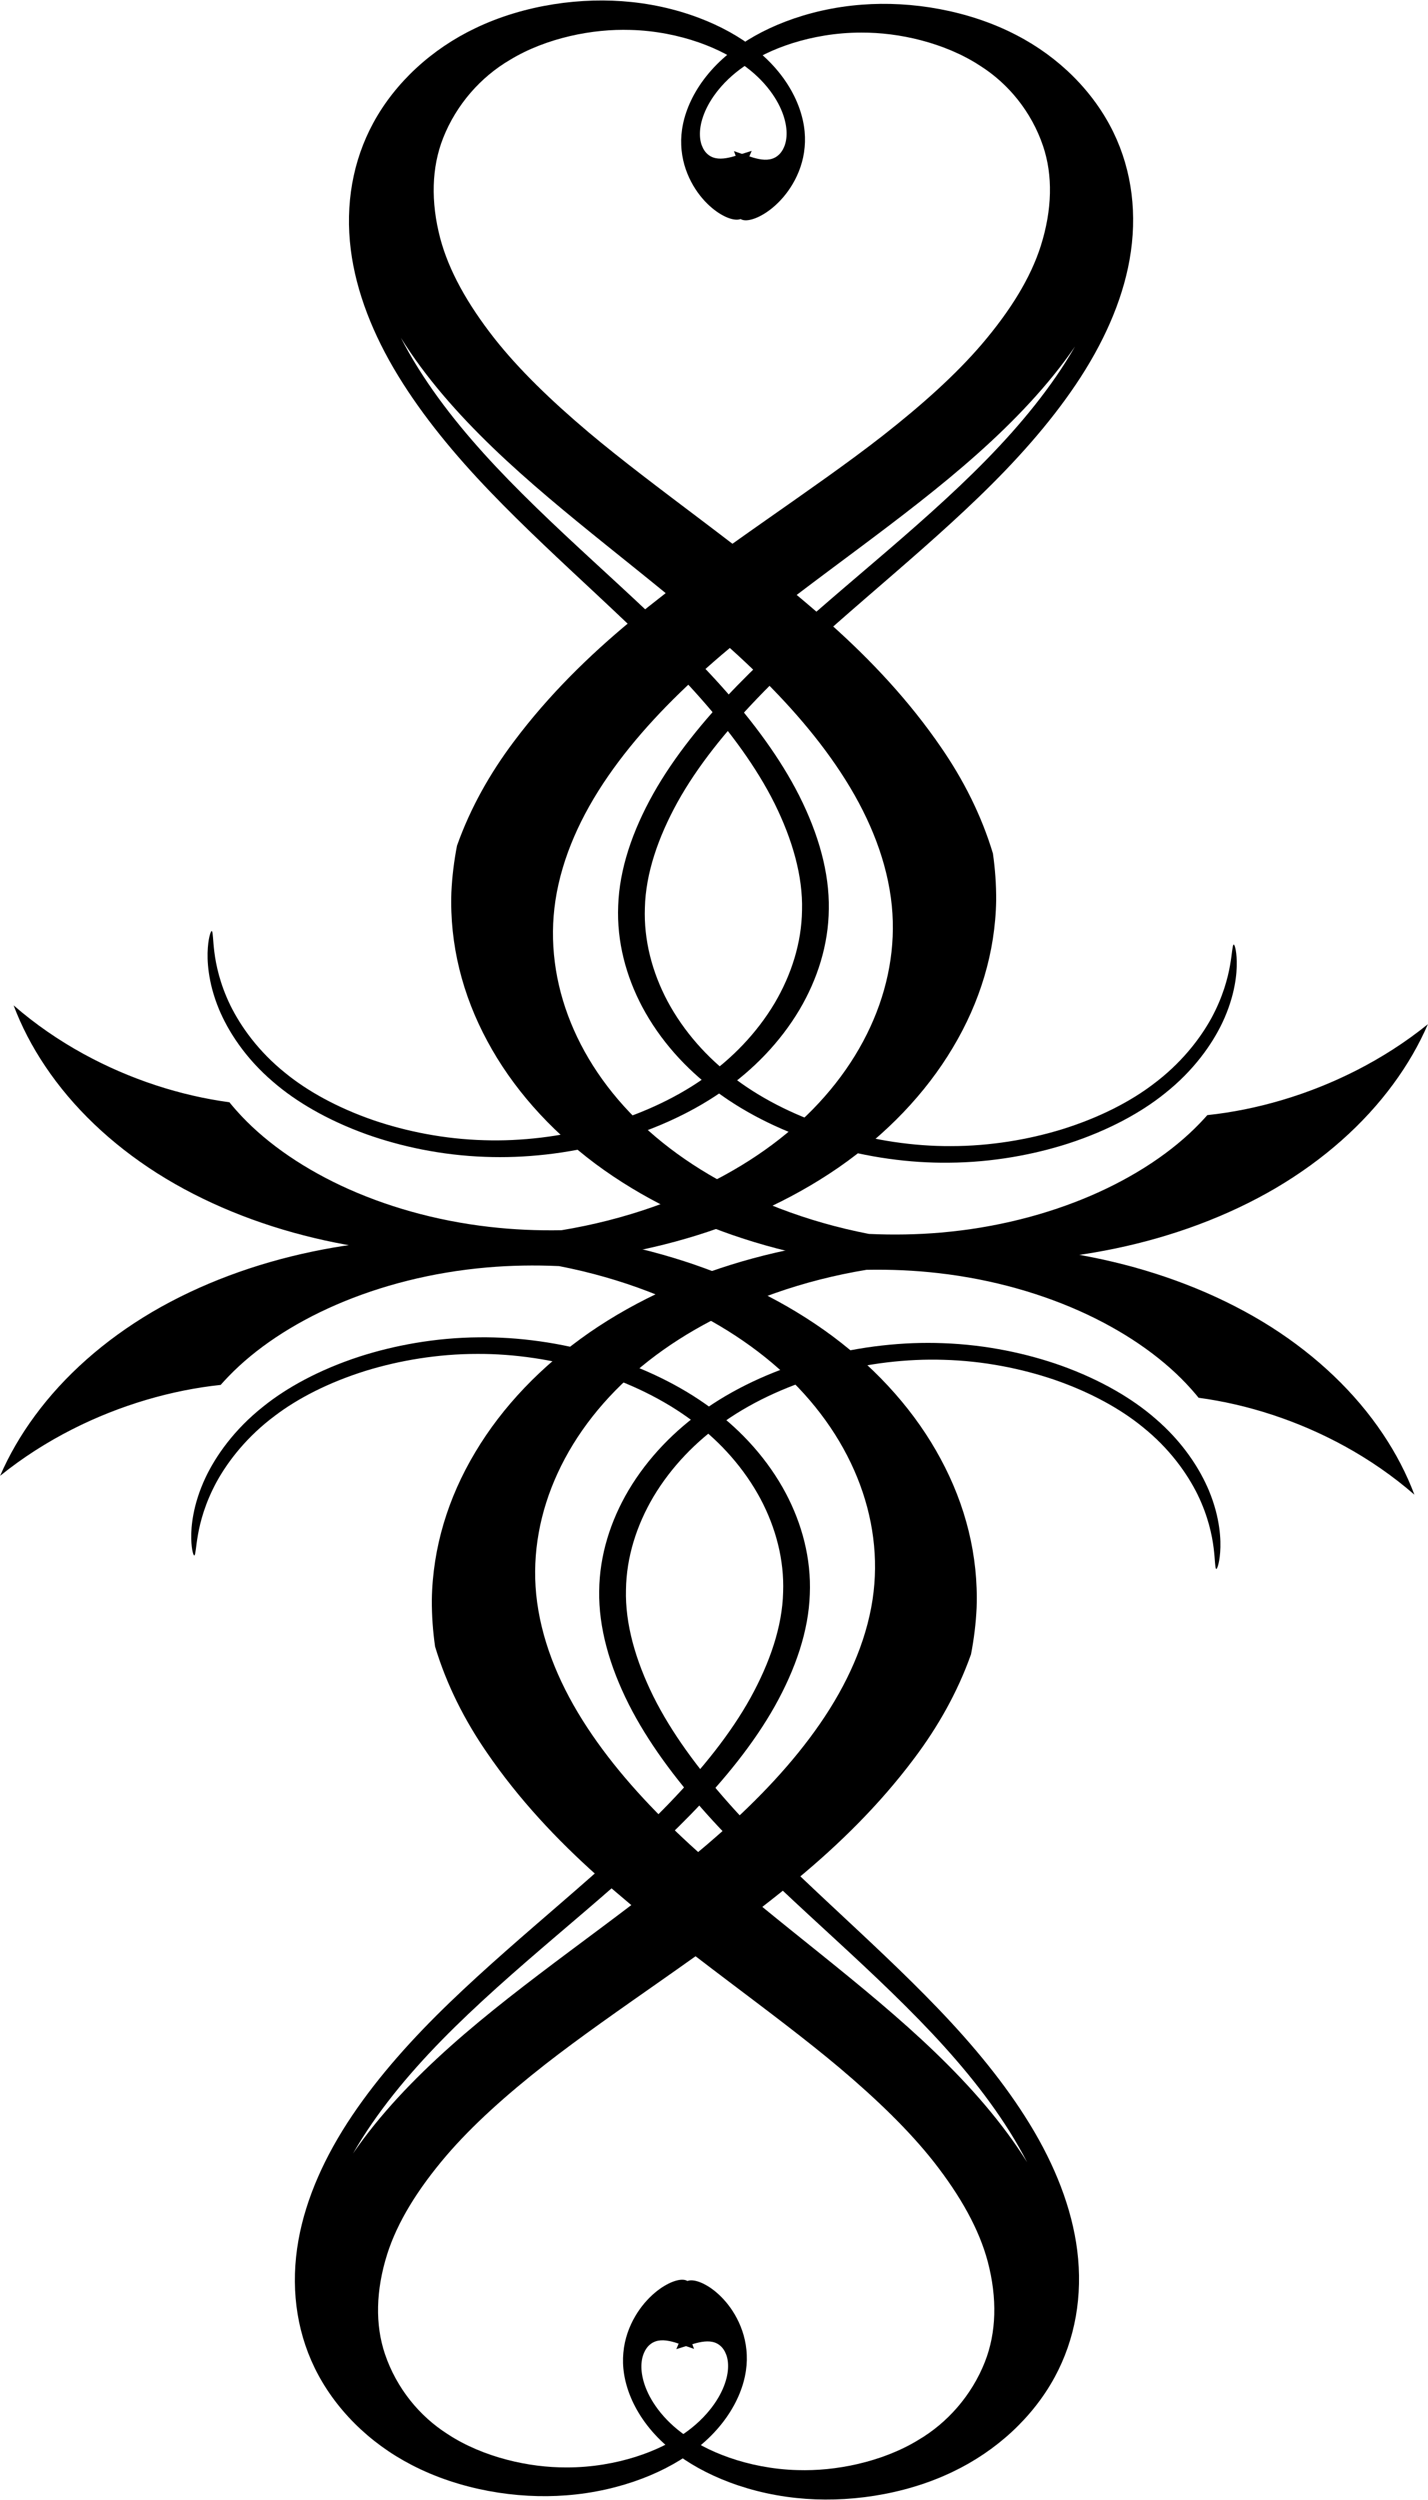 <?xml version="1.0" encoding="UTF-8" standalone="no"?>
<!-- Created with Inkscape (http://www.inkscape.org/) -->
<svg xmlns:dc="http://purl.org/dc/elements/1.1/" xmlns:cc="http://creativecommons.org/ns#" xmlns:rdf="http://www.w3.org/1999/02/22-rdf-syntax-ns#" xmlns:svg="http://www.w3.org/2000/svg" xmlns="http://www.w3.org/2000/svg" xmlns:sodipodi="http://sodipodi.sourceforge.net/DTD/sodipodi-0.dtd" xmlns:inkscape="http://www.inkscape.org/namespaces/inkscape" width="462.309" height="809.052" id="svg10082" version="1.1" inkscape:version="0.48.0 r9654" sodipodi:docname="New document 22">
  <defs id="defs10084"/>
  <sodipodi:namedview id="base" pagecolor="#ffffff" bordercolor="#666666" borderopacity="1.0" inkscape:pageopacity="0.0" inkscape:pageshadow="2" inkscape:zoom="0.35" inkscape:cx="300.44022" inkscape:cy="295.95477" inkscape:document-units="px" inkscape:current-layer="layer1" showgrid="false" fit-margin-top="0" fit-margin-left="0" fit-margin-right="0" fit-margin-bottom="0" inkscape:window-width="1600" inkscape:window-height="1148" inkscape:window-x="0" inkscape:window-y="25" inkscape:window-maximized="1"/>
  <g inkscape:label="Layer 1" inkscape:groupmode="layer" id="layer1" transform="translate(-74.56,-19.265)">
    <g id="g3992" transform="translate(-13.817,819.866)">
      <g id="g3908" transform="matrix(-0.513,0.629,-0.858,-0.376,480.326,-454)">
        <path inkscape:connector-curvature="0" id="path3910" d="m -53.853,-49.771 c 10.609,2.125 20.557,5.386 29.663,9.526 17.171,7.802 31.385,18.771 41.459,31.179 1.487,0.052 2.978,0.137 4.472,0.255 0,0 0,0 0,0 15.002,1.134 30.622,5.813 45.208,13.758 14.573,7.959 28.158,19.202 39.105,33.425 0,0 0,0 0,0 4.672,6.068 8.855,12.674 12.477,19.71 2.889,10.03 4.629,20.386 5.205,30.798 1.01,18.159 -1.518,36.527 -7.648,53.667 -6.137,17.137 -15.831,32.923 -28.112,46.295 -4e-6,1e-5 -4e-6,1e-5 -8e-6,2e-5 -12.278,13.375 -27.171,24.366 -43.693,31.926 -9e-6,0 -1.3e-5,10e-6 -2.2e-5,0 -17.609,8.038 -36.743,12.209 -55.904,13.552 -19.338,1.36 -38.739,0.001 -57.786,-2.924 -37.899,-5.819 -74.439,-17.328 -111.676,-24.309 -18.692,-3.501 -37.614,-5.815 -56.544,-5.738 -4.817,0.021 -9.638,0.199 -14.441,0.555 4.807,-0.686 9.627,-1.191 14.435,-1.535 19.47,-1.393 38.769,-0.266 57.432,1.957 20.105,2.391 39.527,5.945 58.297,9.145 18.77,3.2 36.887,6.05 54.378,7.47 19.164,1.553 37.585,1.407 54.705,-1.106 9.046,-1.342 17.741,-3.301 25.891,-5.903 8.15,-2.602 15.756,-5.847 22.669,-9.745 6.966,-3.873 13.345,-8.436 19.091,-13.45 5.746,-5.015 10.859,-10.481 15.314,-16.199 4.82,-6.216 8.872,-12.74 12.146,-19.359 3.274,-6.62 5.771,-13.336 7.499,-19.98 1.93,-7.294 2.978,-14.614 3.309,-21.756 0.331,-7.142 -0.055,-14.104 -1.014,-20.737 -1.097,-7.427 -2.913,-14.455 -5.27,-20.939 -2.357,-6.484 -5.255,-12.426 -8.544,-17.741 -3.749,-6.14 -8.086,-11.609 -12.697,-16.413 -4.611,-4.804 -9.496,-8.944 -14.429,-12.459 -5.976,-4.219 -12.033,-7.539 -17.902,-10.07 -5.869,-2.531 -11.553,-4.275 -16.899,-5.371 -7.112,-1.519 -13.868,-1.984 -20.007,-1.859 -6.139,0.126 -11.668,0.844 -16.524,1.829 -6.434,1.344 -11.705,3.147 -15.929,4.922 -4.225,1.775 -7.415,3.528 -9.786,4.997 -2.371,1.468 -3.928,2.656 -4.847,3.454 -0.919,0.799 -1.201,1.211 -0.928,1.236 0.273,0.026 1.103,-0.334 2.498,-0.997 1.395,-0.663 3.359,-1.63 5.949,-2.751 2.59,-1.121 5.811,-2.396 9.706,-3.613 3.895,-1.217 8.468,-2.375 13.677,-3.2 4.84,-0.734 10.242,-1.177 16.059,-1.061 5.817,0.115 12.052,0.789 18.403,2.337 5.114,1.193 10.473,3.011 15.91,5.519 5.436,2.508 10.949,5.706 16.294,9.611 4.671,3.452 9.221,7.456 13.441,11.991 4.22,4.535 8.109,9.6 11.412,15.14 6.134,10.104 10.598,22.47 12.519,35.892 1.748,12.609 1.257,26.193 -2.224,39.256 -3.25,12.511 -9.457,25.089 -18.14,36.342 -8.441,10.864 -19.232,20.519 -31.718,27.528 -13.061,7.5 -28.804,12.263 -45.558,14.867 -16.786,2.564 -34.621,2.663 -52.791,1.307 -18.138,-1.359 -36.655,-4.268 -55.447,-7.368 -18.792,-3.1 -37.859,-6.385 -57.071,-8.53 -19.673,-2.213 -39.517,-3.064 -58.914,-1.51 -19.759,1.572 -39.064,5.839 -56.403,13.367 -9.055,3.931 -17.566,8.764 -25.243,14.361 -7.677,5.597 -14.519,11.959 -20.285,18.943 -6.089,7.377 -10.976,15.461 -14.482,23.769 -3.506,8.308 -5.631,16.841 -6.267,25.181 -0.767,9.522 0.374,18.845 2.895,27.344 2.522,8.498 6.425,16.171 11.234,22.577 5.429,7.281 12.099,13.104 19.086,17.409 6.988,4.305 14.294,7.094 21.259,8.458 8.626,1.737 17.012,1.425 24.333,-0.074 7.321,-1.498 13.583,-4.182 18.511,-7.352 5.28,-3.338 9.334,-7.307 12.312,-11.103 2.978,-3.797 4.89,-7.431 6.041,-10.519 1.151,-3.088 1.55,-5.64 1.504,-7.547 -0.046,-1.908 -0.53,-3.179 -1.272,-3.849 -0.742,-0.67 -1.74,-0.741 -3.013,-0.3 -1.272,0.44 -2.825,1.396 -4.842,2.724 -2.017,1.328 -4.516,3.045 -7.66,4.799 -1.572,0.877 -3.304,1.759 -5.185,2.557 -1.881,0.797 -3.911,1.512 -6.038,2 -0.424,0.109 -0.859,0.211 -1.305,0.307 0.664,0.494 1.327,0.972 1.976,1.441 2.48,1.815 4.868,3.413 6.1,5.403 0.616,0.995 0.94,2.093 0.807,3.338 -0.133,1.246 -0.722,2.647 -1.964,4.138 -0.967,1.183 -2.355,2.431 -4.291,3.642 -1.935,1.211 -4.421,2.387 -7.548,3.325 -3.126,0.938 -6.901,1.641 -11.285,1.772 -4.383,0.131 -9.389,-0.309 -14.679,-1.818 -5.267,-1.455 -11.043,-4.068 -16.718,-8.164 -2.837,-2.048 -5.642,-4.464 -8.276,-7.263 -2.634,-2.799 -5.1,-5.98 -7.204,-9.529 -3.138,-5.201 -5.626,-11.445 -6.992,-18.386 -1.366,-6.941 -1.611,-14.592 -0.132,-22.164 1.041,-5.945 3.26,-12.106 6.616,-18.166 3.356,-6.06 7.851,-12.022 13.29,-17.418 4.732,-4.701 10.39,-8.963 16.834,-12.674 6.443,-3.712 13.673,-6.873 21.44,-9.37 6.877,-2.205 14.294,-3.772 22.17,-4.734 7.876,-0.963 16.213,-1.32 24.888,-1.152 15.895,0.347 32.958,2.869 51.185,6.816 16.067,3.516 33.104,8.301 51.589,13.386 9.243,2.542 18.85,5.152 28.902,7.656 10.052,2.504 20.548,4.902 31.584,6.981 20.007,3.767 41.719,6.053 65.063,5.194 15.735,-0.541 32.207,-2.899 48.944,-7.788 6.324,-2.653 12.551,-5.655 18.638,-9.019 20.022,-11.289 37.03,-26.294 50.373,-43.659 13.38,-17.331 23.108,-37.048 28.554,-57.782 5.386,-20.755 6.305,-41.962 3.275,-62.205 -2.998,-20.245 -9.956,-39.56 -20.333,-56.538 -5.567,-9.071 -12.062,-17.382 -19.274,-24.837 -5.317,-7.249 -11.317,-14.027 -17.904,-20.225 -9e-6,0 -5e-6,-10e-6 -5e-6,-10e-6 -14.146,-13.337 -31.029,-24.018 -49.679,-30.961 -18.662,-6.907 -38.735,-9.955 -58.769,-9.059 -3e-6,-10e-7 -5e-6,-2e-6 -8e-6,-3e-6 -9.566,0.414 -19.132,1.727 -28.539,3.945 z" style="fill:#000000;fill-opacity:1;stroke:none"/>
        <path style="fill:#000000;fill-opacity:1;stroke:none" d="m 174.017,347.637 c 3.535,-10.226 5.756,-20.456 6.792,-30.406 1.958,-18.758 -0.312,-36.569 -5.916,-51.536 0.708,-1.309 1.389,-2.638 2.043,-3.986 0,0 0,0 0,0 6.612,-13.514 10.48,-29.355 11.008,-45.955 0.509,-16.597 -2.315,-34.004 -9.045,-50.642 0,0 0,0 0,0 -2.87,-7.1 -6.451,-14.051 -10.688,-20.735 -7.19,-7.566 -15.242,-14.308 -23.931,-20.073 -15.152,-10.059 -32.274,-17.172 -50.16,-20.557 -17.887,-3.378 -36.408,-3.004 -54.156,0.824 -10e-6,0 -10e-6,0 -2e-5,-1e-5 -17.749,3.823 -34.765,11.108 -49.646,21.534 -10e-6,1e-5 -2e-5,1e-5 -2e-5,2e-5 -15.843,11.122 -29.121,25.515 -39.975,41.363 -10.957,15.992 -19.602,33.414 -26.717,51.323 -14.157,35.634 -22.718,72.975 -35.538,108.626 -6.438,17.894 -14.016,35.386 -23.661,51.676 -2.455,4.145 -5.048,8.212 -7.786,12.175 3.024,-3.799 5.898,-7.701 8.628,-11.674 11.053,-16.089 19.845,-33.306 27.371,-50.528 8.111,-18.551 14.872,-37.102 21.609,-54.911 6.737,-17.809 13.445,-34.878 21.07,-50.684 8.357,-17.316 17.803,-33.131 28.633,-46.626 5.734,-7.124 11.823,-13.632 18.192,-19.345 6.368,-5.713 13.016,-10.632 19.875,-14.622 6.865,-4.049 14.029,-7.243 21.261,-9.662 7.233,-2.419 14.535,-4.064 21.721,-5.012 7.8,-1.012 15.478,-1.207 22.844,-0.682 7.367,0.525 14.423,1.769 21.028,3.641 7.268,2.025 14.112,4.826 20.439,8.154 6.327,3.328 12.138,7.184 17.374,11.367 5.851,4.704 10.994,9.827 15.394,15.141 4.4,5.314 8.059,10.82 10.979,16.346 3.399,6.34 5.922,12.848 7.733,19.256 1.811,6.408 2.91,12.717 3.446,18.75 0.616,7.289 0.414,14.193 -0.372,20.536 -0.787,6.343 -2.158,12.128 -3.917,17.294 -2.288,6.903 -5.305,12.966 -8.52,18.197 -3.214,5.232 -6.632,9.637 -9.939,13.327 -4.414,4.87 -8.637,8.503 -12.306,11.249 -3.669,2.746 -6.795,4.611 -9.261,5.913 -2.466,1.302 -4.278,2.044 -5.432,2.433 -1.154,0.388 -1.652,0.423 -1.536,0.175 0.116,-0.248 0.846,-0.782 2.124,-1.65 1.278,-0.868 3.105,-2.072 5.383,-3.739 2.277,-1.667 5.007,-3.8 8.027,-6.544 3.02,-2.744 6.333,-6.102 9.68,-10.178 3.082,-3.804 6.197,-8.239 9.041,-13.315 2.844,-5.076 5.417,-10.794 7.295,-17.056 1.558,-5.014 2.702,-10.557 3.289,-16.515 0.587,-5.958 0.618,-12.331 -0.046,-18.917 -0.614,-5.775 -1.766,-11.727 -3.542,-17.661 -1.776,-5.934 -4.177,-11.852 -7.285,-17.503 -5.612,-10.403 -14.019,-20.51 -24.624,-28.958 -9.991,-7.888 -21.957,-14.337 -34.985,-17.944 -12.435,-3.527 -26.426,-4.538 -40.525,-2.742 -13.641,1.784 -27.43,6.207 -39.792,13.43 -13.077,7.471 -25.152,18.64 -35.875,31.774 -10.705,13.181 -19.814,28.515 -27.839,44.874 -8.005,16.333 -14.865,33.776 -21.699,51.554 -6.834,17.778 -13.649,35.886 -21.519,53.542 -8.046,18.089 -17.352,35.635 -28.506,51.581 -11.353,16.248 -24.802,30.74 -40.068,41.887 -7.972,5.821 -16.447,10.717 -25.16,14.507 -8.712,3.79 -17.661,6.473 -26.603,7.912 -9.443,1.52 -18.889,1.644 -27.829,0.465 -8.94,-1.18 -17.375,-3.664 -24.89,-7.335 -8.601,-4.157 -16.066,-9.857 -22.12,-16.333 -6.054,-6.475 -10.698,-13.724 -13.79,-21.113 -3.533,-8.367 -5.181,-17.066 -5.359,-25.271 -0.178,-8.205 1.114,-15.918 3.461,-22.617 2.867,-8.319 7.379,-15.395 12.375,-20.951 4.996,-5.556 10.48,-9.6 15.708,-12.247 5.55,-2.865 11.025,-4.354 15.807,-5.002 4.782,-0.648 8.884,-0.458 12.13,0.112 3.246,0.57 5.649,1.517 7.271,2.521 1.622,1.005 2.474,2.065 2.676,3.044 0.202,0.979 -0.242,1.876 -1.265,2.751 -1.024,0.875 -2.634,1.731 -4.8,2.798 -2.166,1.067 -4.911,2.354 -8.015,4.179 -1.552,0.912 -3.19,1.96 -4.829,3.179 -1.639,1.219 -3.283,2.609 -4.78,4.196 -0.308,0.311 -0.617,0.634 -0.925,0.97 -0.09,-0.822 -0.168,-1.636 -0.243,-2.433 -0.311,-3.058 -0.481,-5.926 -1.573,-7.995 -0.546,-1.035 -1.329,-1.869 -2.471,-2.385 -1.142,-0.516 -2.649,-0.716 -4.563,-0.4 -1.51,0.235 -3.289,0.802 -5.312,1.858 -2.024,1.057 -4.296,2.606 -6.687,4.828 -2.391,2.222 -4.907,5.122 -7.238,8.837 -2.33,3.715 -4.484,8.255 -5.859,13.581 -1.41,5.28 -2.079,11.584 -1.417,18.551 0.331,3.484 0.996,7.125 2.077,10.813 1.081,3.688 2.578,7.425 4.575,11.035 2.898,5.338 7.025,10.644 12.321,15.334 5.296,4.69 11.771,8.773 19.051,11.328 5.655,2.11 12.091,3.313 19.016,3.485 6.925,0.172 14.342,-0.689 21.749,-2.65 6.449,-1.703 12.988,-4.427 19.449,-8.107 6.462,-3.68 12.846,-8.316 18.93,-13.752 5.382,-4.816 10.486,-10.421 15.301,-16.728 4.815,-6.307 9.342,-13.316 13.587,-20.884 7.743,-13.886 14.201,-29.879 20.019,-47.598 5.097,-15.638 9.59,-32.754 14.557,-51.271 2.484,-9.259 5.094,-18.866 8.02,-28.803 2.926,-9.937 6.168,-20.204 9.959,-30.775 6.874,-19.163 15.887,-39.047 28.441,-58.748 8.428,-13.299 18.797,-26.313 31.482,-38.276 5.488,-4.113 11.228,-7.965 17.209,-11.513 19.867,-11.558 41.417,-18.636 63.146,-21.359 21.719,-2.772 43.648,-1.186 64.288,4.607 20.628,5.856 39.385,15.793 55.312,28.65 15.945,12.83 29.085,28.604 38.479,46.145 5.008,9.392 8.89,19.199 11.671,29.192 3.562,8.254 6.373,16.859 8.386,25.676 0,1e-5 1e-5,1e-5 1e-5,1e-5 4.347,18.95 5.017,38.916 1.569,58.516 -3.485,19.592 -11.013,38.448 -21.921,55.275 0,0 0,0 0,10e-6 -5.198,8.042 -11.17,15.628 -17.843,22.62 z" id="path3912" inkscape:connector-curvature="0"/>
      </g>
      <g transform="matrix(0.513,-0.629,0.858,0.376,158.737,-338.152)" id="g3940">
        <path style="fill:#000000;fill-opacity:1;stroke:none" d="m -53.853,-49.771 c 10.609,2.125 20.557,5.386 29.663,9.526 17.171,7.802 31.385,18.771 41.459,31.179 1.487,0.052 2.978,0.137 4.472,0.255 0,0 0,0 0,0 15.002,1.134 30.622,5.813 45.208,13.758 14.573,7.959 28.158,19.202 39.105,33.425 0,0 0,0 0,0 4.672,6.068 8.855,12.674 12.477,19.71 2.889,10.03 4.629,20.386 5.205,30.798 1.01,18.159 -1.518,36.527 -7.648,53.667 -6.137,17.137 -15.831,32.923 -28.112,46.295 -4e-6,1e-5 -4e-6,1e-5 -8e-6,2e-5 -12.278,13.375 -27.171,24.366 -43.693,31.926 -9e-6,0 -1.3e-5,10e-6 -2.2e-5,0 -17.609,8.038 -36.743,12.209 -55.904,13.552 -19.338,1.36 -38.739,0.001 -57.786,-2.924 -37.899,-5.819 -74.439,-17.328 -111.676,-24.309 -18.692,-3.501 -37.614,-5.815 -56.544,-5.738 -4.817,0.021 -9.638,0.199 -14.441,0.555 4.807,-0.686 9.627,-1.191 14.435,-1.535 19.47,-1.393 38.769,-0.266 57.432,1.957 20.105,2.391 39.527,5.945 58.297,9.145 18.77,3.2 36.887,6.05 54.378,7.47 19.164,1.553 37.585,1.407 54.705,-1.106 9.046,-1.342 17.741,-3.301 25.891,-5.903 8.15,-2.602 15.756,-5.847 22.669,-9.745 6.966,-3.873 13.345,-8.436 19.091,-13.45 5.746,-5.015 10.859,-10.481 15.314,-16.199 4.82,-6.216 8.872,-12.74 12.146,-19.359 3.274,-6.62 5.771,-13.336 7.499,-19.98 1.93,-7.294 2.978,-14.614 3.309,-21.756 0.331,-7.142 -0.055,-14.104 -1.014,-20.737 -1.097,-7.427 -2.913,-14.455 -5.27,-20.939 -2.357,-6.484 -5.255,-12.426 -8.544,-17.741 -3.749,-6.14 -8.086,-11.609 -12.697,-16.413 -4.611,-4.804 -9.496,-8.944 -14.429,-12.459 -5.976,-4.219 -12.033,-7.539 -17.902,-10.07 -5.869,-2.531 -11.553,-4.275 -16.899,-5.371 -7.112,-1.519 -13.868,-1.984 -20.007,-1.859 -6.139,0.126 -11.668,0.844 -16.524,1.829 -6.434,1.344 -11.705,3.147 -15.929,4.922 -4.225,1.775 -7.415,3.528 -9.786,4.997 -2.371,1.468 -3.928,2.656 -4.847,3.454 -0.919,0.799 -1.201,1.211 -0.928,1.236 0.273,0.026 1.103,-0.334 2.498,-0.997 1.395,-0.663 3.359,-1.63 5.949,-2.751 2.59,-1.121 5.811,-2.396 9.706,-3.613 3.895,-1.217 8.468,-2.375 13.677,-3.2 4.84,-0.734 10.242,-1.177 16.059,-1.061 5.817,0.115 12.052,0.789 18.403,2.337 5.114,1.193 10.473,3.011 15.91,5.519 5.436,2.508 10.949,5.706 16.294,9.611 4.671,3.452 9.221,7.456 13.441,11.991 4.22,4.535 8.109,9.6 11.412,15.14 6.134,10.104 10.598,22.47 12.519,35.892 1.748,12.609 1.257,26.193 -2.224,39.256 -3.25,12.511 -9.457,25.089 -18.14,36.342 -8.441,10.864 -19.232,20.519 -31.718,27.528 -13.061,7.5 -28.804,12.263 -45.558,14.867 -16.786,2.564 -34.621,2.663 -52.791,1.307 -18.138,-1.359 -36.655,-4.268 -55.447,-7.368 -18.792,-3.1 -37.859,-6.385 -57.071,-8.53 -19.673,-2.213 -39.517,-3.064 -58.914,-1.51 -19.759,1.572 -39.064,5.839 -56.403,13.367 -9.055,3.931 -17.566,8.764 -25.243,14.361 -7.677,5.597 -14.519,11.959 -20.285,18.943 -6.089,7.377 -10.976,15.461 -14.482,23.769 -3.506,8.308 -5.631,16.841 -6.267,25.181 -0.767,9.522 0.374,18.845 2.895,27.344 2.522,8.498 6.425,16.171 11.234,22.577 5.429,7.281 12.099,13.104 19.086,17.409 6.988,4.305 14.294,7.094 21.259,8.458 8.626,1.737 17.012,1.425 24.333,-0.074 7.321,-1.498 13.583,-4.182 18.511,-7.352 5.28,-3.338 9.334,-7.307 12.312,-11.103 2.978,-3.797 4.89,-7.431 6.041,-10.519 1.151,-3.088 1.55,-5.64 1.504,-7.547 -0.046,-1.908 -0.53,-3.179 -1.272,-3.849 -0.742,-0.67 -1.74,-0.741 -3.013,-0.3 -1.272,0.44 -2.825,1.396 -4.842,2.724 -2.017,1.328 -4.516,3.045 -7.66,4.799 -1.572,0.877 -3.304,1.759 -5.185,2.557 -1.881,0.797 -3.911,1.512 -6.038,2 -0.424,0.109 -0.859,0.211 -1.305,0.307 0.664,0.494 1.327,0.972 1.976,1.441 2.48,1.815 4.868,3.413 6.1,5.403 0.616,0.995 0.94,2.093 0.807,3.338 -0.133,1.246 -0.722,2.647 -1.964,4.138 -0.967,1.183 -2.355,2.431 -4.291,3.642 -1.935,1.211 -4.421,2.387 -7.548,3.325 -3.126,0.938 -6.901,1.641 -11.285,1.772 -4.383,0.131 -9.389,-0.309 -14.679,-1.818 -5.267,-1.455 -11.043,-4.068 -16.718,-8.164 -2.837,-2.048 -5.642,-4.464 -8.276,-7.263 -2.634,-2.799 -5.1,-5.98 -7.204,-9.529 -3.138,-5.201 -5.626,-11.445 -6.992,-18.386 -1.366,-6.941 -1.611,-14.592 -0.132,-22.164 1.041,-5.945 3.26,-12.106 6.616,-18.166 3.356,-6.06 7.851,-12.022 13.29,-17.418 4.732,-4.701 10.39,-8.963 16.834,-12.674 6.443,-3.712 13.673,-6.873 21.44,-9.37 6.877,-2.205 14.294,-3.772 22.17,-4.734 7.876,-0.963 16.213,-1.32 24.888,-1.152 15.895,0.347 32.958,2.869 51.185,6.816 16.067,3.516 33.104,8.301 51.589,13.386 9.243,2.542 18.85,5.152 28.902,7.656 10.052,2.504 20.548,4.902 31.584,6.981 20.007,3.767 41.719,6.053 65.063,5.194 15.735,-0.541 32.207,-2.899 48.944,-7.788 6.324,-2.653 12.551,-5.655 18.638,-9.019 20.022,-11.289 37.03,-26.294 50.373,-43.659 13.38,-17.331 23.108,-37.048 28.554,-57.782 5.386,-20.755 6.305,-41.962 3.275,-62.205 -2.998,-20.245 -9.956,-39.56 -20.333,-56.538 -5.567,-9.071 -12.062,-17.382 -19.274,-24.837 -5.317,-7.249 -11.317,-14.027 -17.904,-20.225 -9e-6,0 -5e-6,-10e-6 -5e-6,-10e-6 -14.146,-13.337 -31.029,-24.018 -49.679,-30.961 -18.662,-6.907 -38.735,-9.955 -58.769,-9.059 -3e-6,-10e-7 -5e-6,-2e-6 -8e-6,-3e-6 -9.566,0.414 -19.132,1.727 -28.539,3.945 z" id="path3942" inkscape:connector-curvature="0"/>
        <path inkscape:connector-curvature="0" id="path3944" d="m 174.017,347.637 c 3.535,-10.226 5.756,-20.456 6.792,-30.406 1.958,-18.758 -0.312,-36.569 -5.916,-51.536 0.708,-1.309 1.389,-2.638 2.043,-3.986 0,0 0,0 0,0 6.612,-13.514 10.48,-29.355 11.008,-45.955 0.509,-16.597 -2.315,-34.004 -9.045,-50.642 0,0 0,0 0,0 -2.87,-7.1 -6.451,-14.051 -10.688,-20.735 -7.19,-7.566 -15.242,-14.308 -23.931,-20.073 -15.152,-10.059 -32.274,-17.172 -50.16,-20.557 -17.887,-3.378 -36.408,-3.004 -54.156,0.824 -10e-6,0 -10e-6,0 -2e-5,-1e-5 -17.749,3.823 -34.765,11.108 -49.646,21.534 -10e-6,1e-5 -2e-5,1e-5 -2e-5,2e-5 -15.843,11.122 -29.121,25.515 -39.975,41.363 -10.957,15.992 -19.602,33.414 -26.717,51.323 -14.157,35.634 -22.718,72.975 -35.538,108.626 -6.438,17.894 -14.016,35.386 -23.661,51.676 -2.455,4.145 -5.048,8.212 -7.786,12.175 3.024,-3.799 5.898,-7.701 8.628,-11.674 11.053,-16.089 19.845,-33.306 27.371,-50.528 8.111,-18.551 14.872,-37.102 21.609,-54.911 6.737,-17.809 13.445,-34.878 21.07,-50.684 8.357,-17.316 17.803,-33.131 28.633,-46.626 5.734,-7.124 11.823,-13.632 18.192,-19.345 6.368,-5.713 13.016,-10.632 19.875,-14.622 6.865,-4.049 14.029,-7.243 21.261,-9.662 7.233,-2.419 14.535,-4.064 21.721,-5.012 7.8,-1.012 15.478,-1.207 22.844,-0.682 7.367,0.525 14.423,1.769 21.028,3.641 7.268,2.025 14.112,4.826 20.439,8.154 6.327,3.328 12.138,7.184 17.374,11.367 5.851,4.704 10.994,9.827 15.394,15.141 4.4,5.314 8.059,10.82 10.979,16.346 3.399,6.34 5.922,12.848 7.733,19.256 1.811,6.408 2.91,12.717 3.446,18.75 0.616,7.289 0.414,14.193 -0.372,20.536 -0.787,6.343 -2.158,12.128 -3.917,17.294 -2.288,6.903 -5.305,12.966 -8.52,18.197 -3.214,5.232 -6.632,9.637 -9.939,13.327 -4.414,4.87 -8.637,8.503 -12.306,11.249 -3.669,2.746 -6.795,4.611 -9.261,5.913 -2.466,1.302 -4.278,2.044 -5.432,2.433 -1.154,0.388 -1.652,0.423 -1.536,0.175 0.116,-0.248 0.846,-0.782 2.124,-1.65 1.278,-0.868 3.105,-2.072 5.383,-3.739 2.277,-1.667 5.007,-3.8 8.027,-6.544 3.02,-2.744 6.333,-6.102 9.68,-10.178 3.082,-3.804 6.197,-8.239 9.041,-13.315 2.844,-5.076 5.417,-10.794 7.295,-17.056 1.558,-5.014 2.702,-10.557 3.289,-16.515 0.587,-5.958 0.618,-12.331 -0.046,-18.917 -0.614,-5.775 -1.766,-11.727 -3.542,-17.661 -1.776,-5.934 -4.177,-11.852 -7.285,-17.503 -5.612,-10.403 -14.019,-20.51 -24.624,-28.958 -9.991,-7.888 -21.957,-14.337 -34.985,-17.944 -12.435,-3.527 -26.426,-4.538 -40.525,-2.742 -13.641,1.784 -27.43,6.207 -39.792,13.43 -13.077,7.471 -25.152,18.64 -35.875,31.774 -10.705,13.181 -19.814,28.515 -27.839,44.874 -8.005,16.333 -14.865,33.776 -21.699,51.554 -6.834,17.778 -13.649,35.886 -21.519,53.542 -8.046,18.089 -17.352,35.635 -28.506,51.581 -11.353,16.248 -24.802,30.74 -40.068,41.887 -7.972,5.821 -16.447,10.717 -25.16,14.507 -8.712,3.79 -17.661,6.473 -26.603,7.912 -9.443,1.52 -18.889,1.644 -27.829,0.465 -8.94,-1.18 -17.375,-3.664 -24.89,-7.335 -8.601,-4.157 -16.066,-9.857 -22.12,-16.333 -6.054,-6.475 -10.698,-13.724 -13.79,-21.113 -3.533,-8.367 -5.181,-17.066 -5.359,-25.271 -0.178,-8.205 1.114,-15.918 3.461,-22.617 2.867,-8.319 7.379,-15.395 12.375,-20.951 4.996,-5.556 10.48,-9.6 15.708,-12.247 5.55,-2.865 11.025,-4.354 15.807,-5.002 4.782,-0.648 8.884,-0.458 12.13,0.112 3.246,0.57 5.649,1.517 7.271,2.521 1.622,1.005 2.474,2.065 2.676,3.044 0.202,0.979 -0.242,1.876 -1.265,2.751 -1.024,0.875 -2.634,1.731 -4.8,2.798 -2.166,1.067 -4.911,2.354 -8.015,4.179 -1.552,0.912 -3.19,1.96 -4.829,3.179 -1.639,1.219 -3.283,2.609 -4.78,4.196 -0.308,0.311 -0.617,0.634 -0.925,0.97 -0.09,-0.822 -0.168,-1.636 -0.243,-2.433 -0.311,-3.058 -0.481,-5.926 -1.573,-7.995 -0.546,-1.035 -1.329,-1.869 -2.471,-2.385 -1.142,-0.516 -2.649,-0.716 -4.563,-0.4 -1.51,0.235 -3.289,0.802 -5.312,1.858 -2.024,1.057 -4.296,2.606 -6.687,4.828 -2.391,2.222 -4.907,5.122 -7.238,8.837 -2.33,3.715 -4.484,8.255 -5.859,13.581 -1.41,5.28 -2.079,11.584 -1.417,18.551 0.331,3.484 0.996,7.125 2.077,10.813 1.081,3.688 2.578,7.425 4.575,11.035 2.898,5.338 7.025,10.644 12.321,15.334 5.296,4.69 11.771,8.773 19.051,11.328 5.655,2.11 12.091,3.313 19.016,3.485 6.925,0.172 14.342,-0.689 21.749,-2.65 6.449,-1.703 12.988,-4.427 19.449,-8.107 6.462,-3.68 12.846,-8.316 18.93,-13.752 5.382,-4.816 10.486,-10.421 15.301,-16.728 4.815,-6.307 9.342,-13.316 13.587,-20.884 7.743,-13.886 14.201,-29.879 20.019,-47.598 5.097,-15.638 9.59,-32.754 14.557,-51.271 2.484,-9.259 5.094,-18.866 8.02,-28.803 2.926,-9.937 6.168,-20.204 9.959,-30.775 6.874,-19.163 15.887,-39.047 28.441,-58.748 8.428,-13.299 18.797,-26.313 31.482,-38.276 5.488,-4.113 11.228,-7.965 17.209,-11.513 19.867,-11.558 41.417,-18.636 63.146,-21.359 21.719,-2.772 43.648,-1.186 64.288,4.607 20.628,5.856 39.385,15.793 55.312,28.65 15.945,12.83 29.085,28.604 38.479,46.145 5.008,9.392 8.89,19.199 11.671,29.192 3.562,8.254 6.373,16.859 8.386,25.676 0,1e-5 1e-5,1e-5 1e-5,1e-5 4.347,18.95 5.017,38.916 1.569,58.516 -3.485,19.592 -11.013,38.448 -21.921,55.275 0,0 0,0 0,10e-6 -5.198,8.042 -11.17,15.628 -17.843,22.62 z" style="fill:#000000;fill-opacity:1;stroke:none"/>
      </g>
    </g>
  </g>
</svg>
